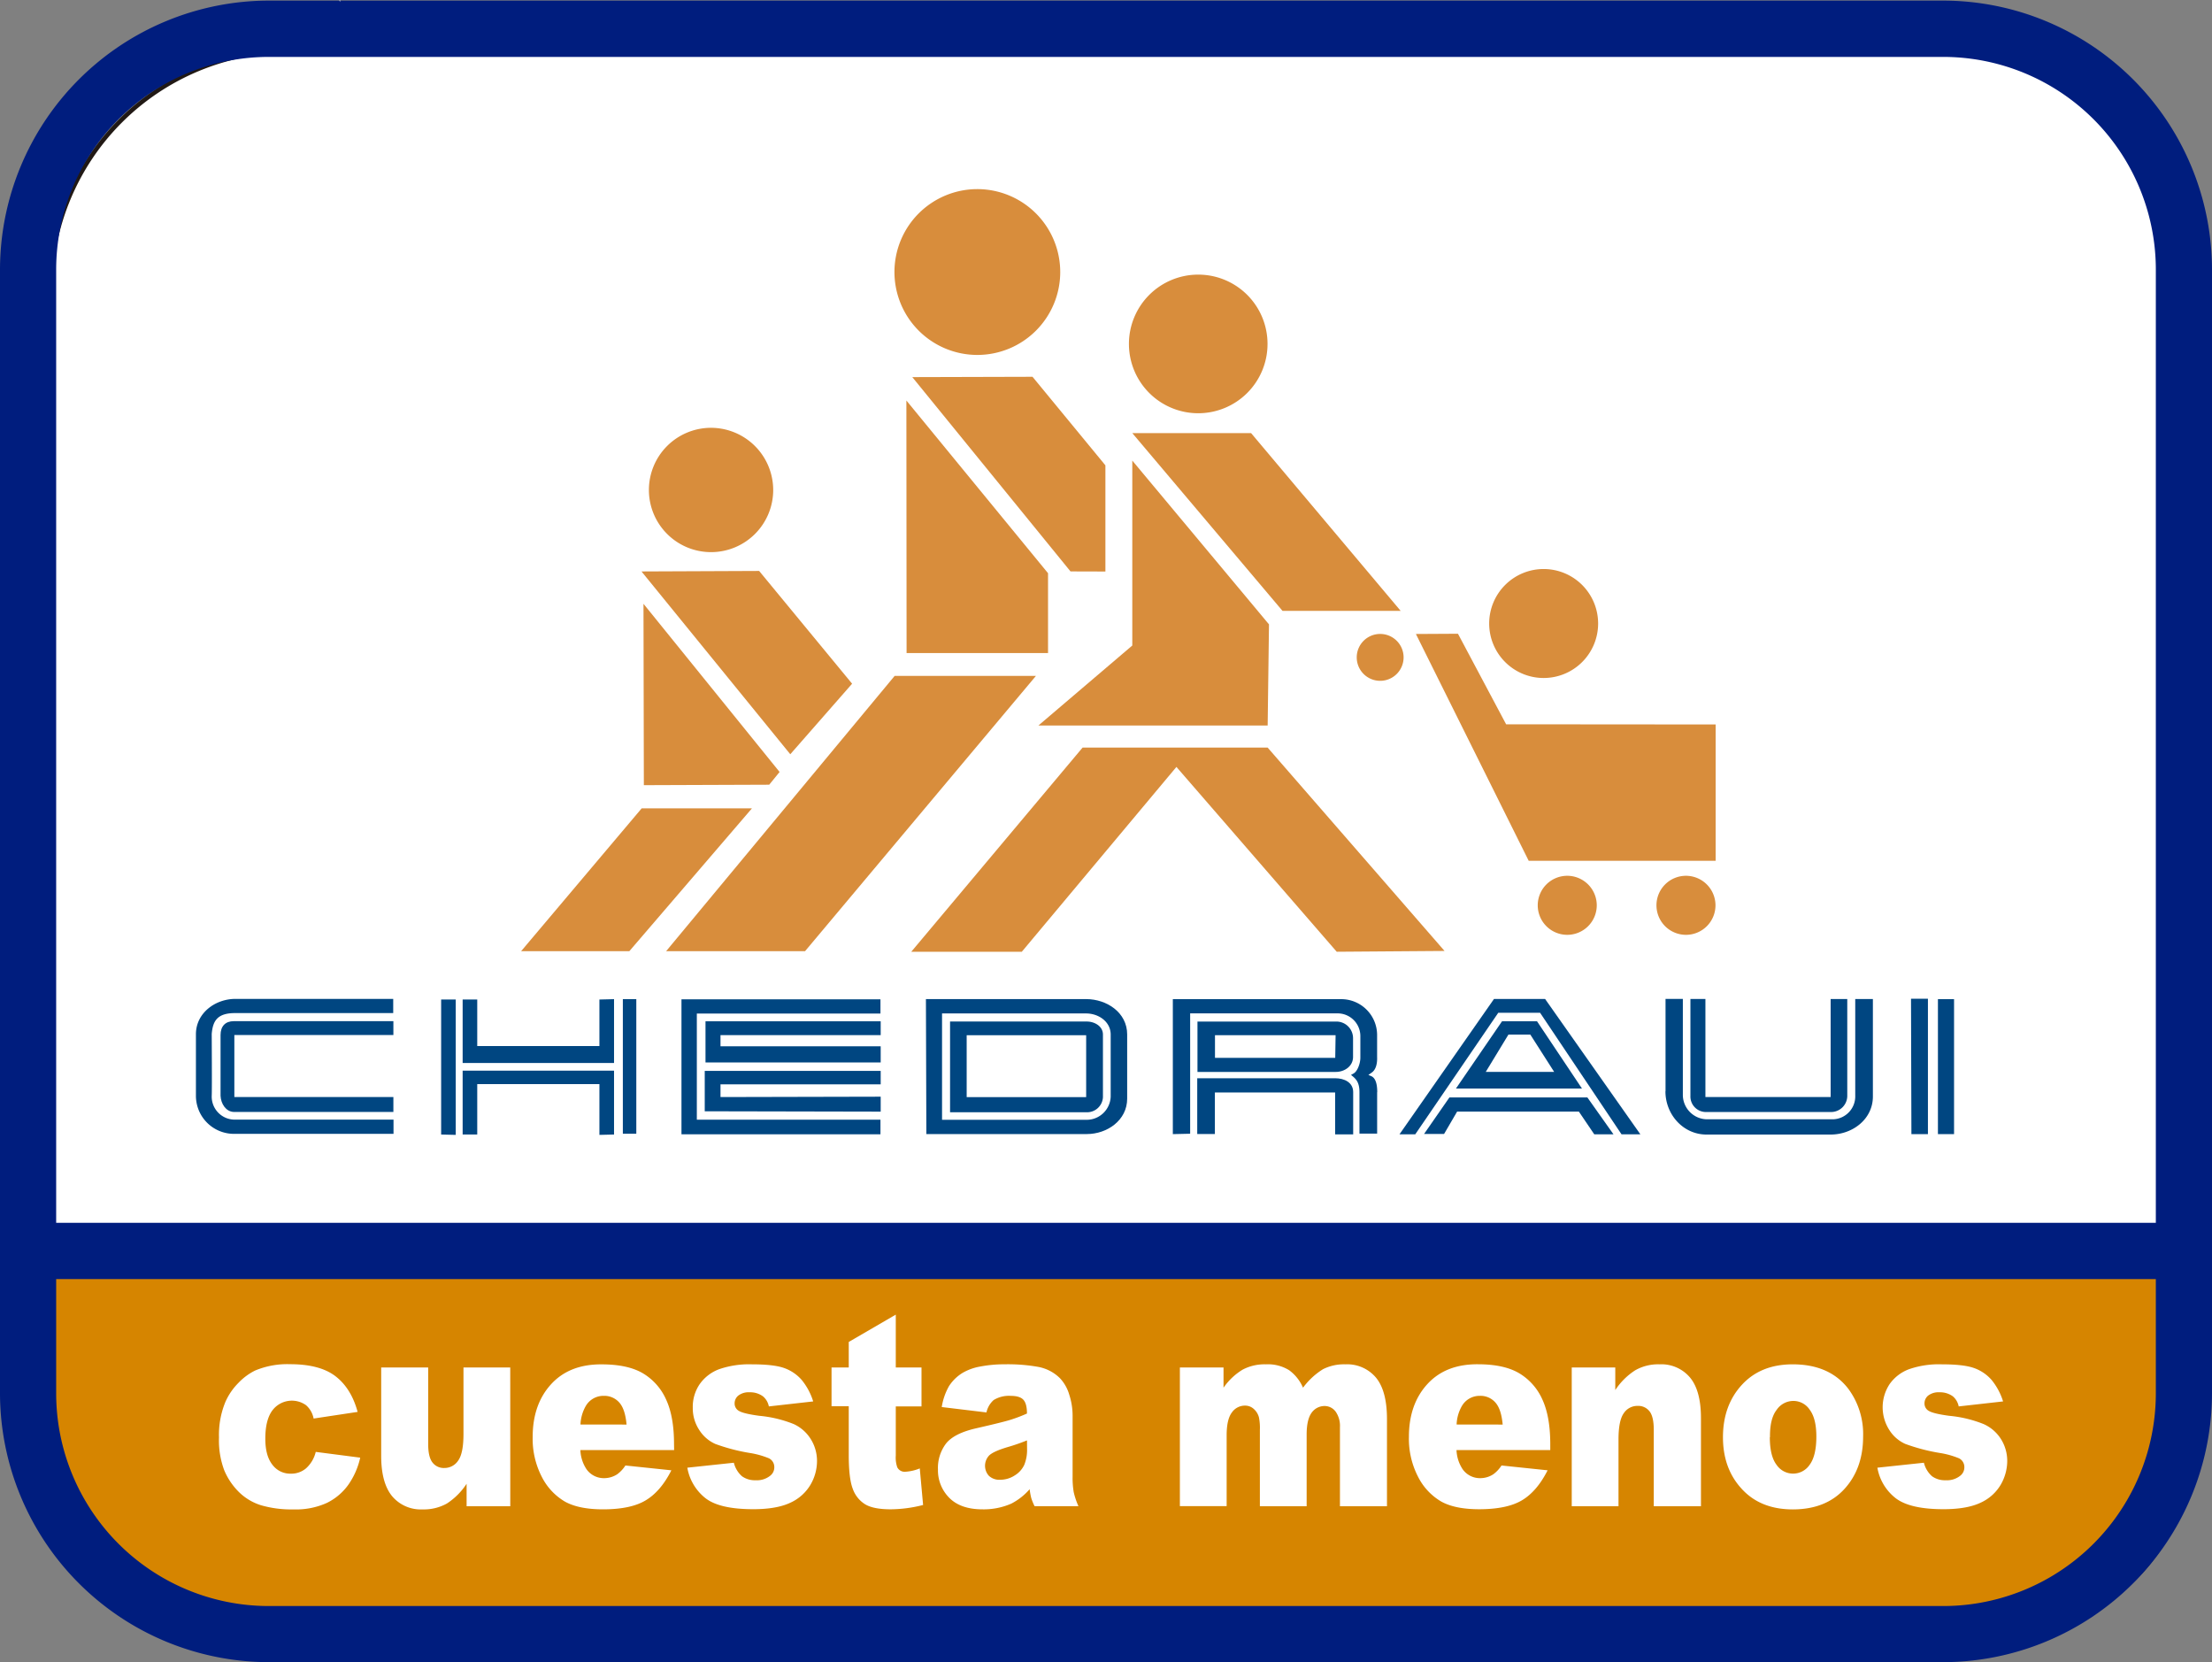 <svg xmlns="http://www.w3.org/2000/svg" viewBox="0 0 665.54 500">
  <rect x="0" y="0" width="665.54" height="500" fill="#808080" stroke="none"/>
  <defs>
    <style>
      .cls-1, .cls-6 {
        fill: #fff;
      }

      .cls-1, .cls-3 {
        fill-rule: evenodd;
      }

      .cls-2 {
        fill: #211915;
      }

      .cls-3 {
        fill: #d68500;
      }

      .cls-4 {
        fill: #001d7e;
      }

      .cls-5 {
        fill: #004681;
      }

      .cls-7 {
        fill: #d88d3c;
      }
    </style>
  </defs>
  <title>Chedraui_Zespri</title>
  <g id="Layer_2" data-name="Layer 2">
    <g id="Layer_1-2" data-name="Layer 1">
      <g id="Capa_2" data-name="Capa 2">
        <g id="Capa_1-2" data-name="Capa 1-2">
          <path class="cls-1" d="M15.05,376.3h642V87.45a72.43,72.43,0,0,0-72.21-72.21H87.27A72.44,72.44,0,0,0,15.05,87.45Z"/>
          <path class="cls-2" d="M657.72,377H14.41V87.45A72.94,72.94,0,0,1,87.27,14.59H584.86a72.94,72.94,0,0,1,72.86,72.86Zm-642-1.3H656.43V87.45a71.64,71.64,0,0,0-71.57-71.57H87.27A71.64,71.64,0,0,0,15.7,87.45Z"/>
          <path class="cls-3" d="M8.47,376.3h650.8v57.62a57.79,57.79,0,0,1-57.62,57.62H66.09A57.79,57.79,0,0,1,8.47,433.92Z"/>
          <path class="cls-2" d="M601.65,492.18H66.08A58.33,58.33,0,0,1,7.82,433.92V375.65H659.91v58.27A58.33,58.33,0,0,1,601.65,492.18ZM9.11,377v57a57,57,0,0,0,57,57H601.65a57,57,0,0,0,57-57V377Z"/>
          <path class="cls-4" d="M584.64,500H80.9A81,81,0,0,1,0,419.11v-338A81,81,0,0,1,80.9.18H584.64a81,81,0,0,1,80.9,80.9v338A81,81,0,0,1,584.64,500ZM80.9,17.12a64,64,0,0,0-64,64h0v338a64,64,0,0,0,64,64H584.64a64,64,0,0,0,64-64v-338a64,64,0,0,0-64-64Z"/>
          <polygon class="cls-5" points="425.82 341.22 450.79 304.66 463.38 304.66 487.88 341.22 493.55 341.22 464.88 300.5 449.51 300.5 421.07 341.22 425.82 341.22 425.82 341.22"/>
          <path class="cls-5" d="M501.09,328.29c0,6.95,5.32,13,12.38,13H550.8c6.59,0,12.71-4.63,12.71-11.45V300.53H558.2v29a6.9,6.9,0,0,1-6.62,7.17H513.5a7.36,7.36,0,0,1-7.17-7.51v-28.7h-5.21v27.76Z"/>
          <path class="cls-5" d="M414.38,328.55c0-3.47-1-4.51-1.85-4.85l-.81-.35,1-.7c1.85-1.27,1.62-4.39,1.62-4.74v-6.6a10.8,10.8,0,0,0-10.74-10.75H352.88v40.6l5.21-.12v-36.2h44.26a6.84,6.84,0,0,1,6.95,6.7v6.6c0,1.86-.93,4.17-2,4.75l-.81.46.69.57c1.05.93,1.85,2,1.85,4.63V341h5.32V328.55Z"/>
          <path class="cls-5" d="M278.59,300.54l.13,40.6H327c6.13,0,12.14-4.16,12.14-10.64V311.18c0-6.59-6.12-10.64-12.37-10.64Z"/>
          <polygon class="cls-5" points="264.91 341.21 264.91 336.82 209.66 336.82 209.66 304.89 264.91 304.89 264.91 300.61 205.04 300.61 205.04 341.21 264.91 341.21 264.91 341.21"/>
          <path class="cls-5" d="M63.7,329.74c.11-2.08,0-18.39,0-18.74.34-3.7,1.5-6.25,7-6.25h47.61v-4.27H70.86c-6.12,0-11.91,4.27-11.91,10.63v18.63A11.45,11.45,0,0,0,70.4,341.08h48V336.8h-48A6.93,6.93,0,0,1,63.7,329.74Z"/>
          <polygon class="cls-5" points="479.68 341.22 485.46 341.22 477.6 330.12 436.1 330.12 428.47 341.11 434.49 341.11 438.41 334.39 475.05 334.39 479.68 341.22 479.68 341.22"/>
          <polygon class="cls-5" points="212.27 319.6 264.98 319.6 264.98 314.74 216.78 314.74 216.78 311.38 264.98 311.38 264.98 307.22 212.27 307.22 212.27 319.6 212.27 319.6"/>
          <polygon class="cls-5" points="212.04 322.14 212.04 334.29 264.98 334.4 264.98 329.9 216.78 330.01 216.78 326.19 264.98 326.19 264.98 322.14 212.04 322.14 212.04 322.14"/>
          <path class="cls-5" d="M66.36,329.63c.11,2.42,1.61,4.74,3.92,4.86h48.08V330H70.51V311.35h47.85v-4.17h-48c-2.55,0-4,1.51-4,4.17Z"/>
          <path class="cls-6" d="M326.79,304.86c3.69,0,7.39,2.43,7.39,6.36v18.63a7.23,7.23,0,0,1-7.39,7H283.44v-32Z"/>
          <path class="cls-5" d="M550.8,330H513.12V300.5h-4.51v29.15a4.67,4.67,0,0,0,4.47,4.86H550.8a4.88,4.88,0,0,0,5-4.74V300.53h-5Z"/>
          <path class="cls-5" d="M360.22,341.12h5.31V328.63h36.18v12.6h5.43V328.51c0-2.89-2.65-4.16-5.43-4.16H360.22Z"/>
          <path class="cls-5" d="M401.89,322.45c2.67,0,5.21-1.73,5.21-4.5v-5.56a5,5,0,0,0-4.91-5.09h-41.9v15.15Z"/>
          <path class="cls-5" d="M327,307.29H285.85v27.29h41a4.78,4.78,0,0,0,5-4.51V311.22c0-2.54-2.55-3.93-4.86-3.93Z"/>
          <polygon class="cls-5" points="139.2 319.76 184.75 319.76 184.75 300.56 180.35 300.67 180.35 314.66 143.59 314.66 143.59 300.67 139.2 300.67 139.2 319.76 139.2 319.76"/>
          <polygon class="cls-5" points="139.2 322.07 139.2 341.28 143.59 341.28 143.59 326.12 180.35 326.12 180.35 341.39 184.75 341.28 184.75 322.07 139.2 322.07 139.2 322.07"/>
          <polygon class="cls-5" points="462.45 307.21 451.93 307.21 438.06 327.45 475.98 327.45 462.45 307.21 462.45 307.21"/>
          <polygon class="cls-6" points="326.8 311.41 326.8 330.03 290.85 330.03 290.85 311.41 326.8 311.41 326.8 311.41"/>
          <polygon class="cls-6" points="365.56 311.4 401.85 311.4 401.74 318.22 365.56 318.22 365.56 311.4 365.56 311.4"/>
          <polygon class="cls-6" points="467.61 322.44 447.03 322.44 453.85 311.22 460.44 311.22 467.61 322.44 467.61 322.44"/>
          <polygon class="cls-7" points="325.73 224.88 274.18 286.3 307.44 286.3 353.96 230.7 402.19 286.3 434.63 286.06 381.4 224.88 325.73 224.88 325.73 224.88"/>
          <polygon class="cls-7" points="269.18 203.32 200.42 286.13 242.22 286.13 311.69 203.32 269.18 203.32 269.18 203.32"/>
          <polygon class="cls-7" points="426.01 190.71 459.95 258.94 516.2 258.94 516.2 217.93 453.16 217.88 438.67 190.64 426.01 190.71 426.01 190.71"/>
          <polygon class="cls-7" points="340.68 130.28 385.88 183.76 421.43 183.76 376.42 130.28 340.68 130.28 340.68 130.28"/>
          <polygon class="cls-7" points="340.68 138.55 340.68 194.18 312.44 218.24 381.41 218.24 381.81 187.82 340.68 138.55 340.68 138.55"/>
          <polygon class="cls-7" points="193.06 243.17 156.79 286.13 189.35 286.13 226.24 243.17 193.06 243.17 193.06 243.17"/>
          <polygon class="cls-7" points="193.01 171.9 237.78 226.89 256.38 205.67 228.41 171.75 193.01 171.9 193.01 171.9"/>
          <polygon class="cls-7" points="274.49 113.44 322.09 171.89 332.59 171.92 332.59 139.98 310.66 113.34 274.49 113.44 274.49 113.44"/>
          <path class="cls-7" d="M294,56.89a24.94,24.94,0,1,0,25,24.94A24.95,24.95,0,0,0,294,56.89Z"/>
          <polygon class="cls-7" points="272.71 120.48 272.77 196.45 315.33 196.45 315.33 172.43 272.71 120.48 272.71 120.48"/>
          <path class="cls-7" d="M360.51,82.61a20.85,20.85,0,1,0,20.86,20.85A20.84,20.84,0,0,0,360.51,82.61Z"/>
          <polygon class="cls-7" points="193.61 181.63 193.72 236.19 231.44 236.05 234.56 232.22 193.61 181.63 193.61 181.63"/>
          <path class="cls-7" d="M213.94,128.69a18.7,18.7,0,1,0,18.7,18.7h0A18.74,18.74,0,0,0,213.94,128.69Z"/>
          <path class="cls-7" d="M464.45,171.17a16.39,16.39,0,1,0,16.39,16.39h0A16.4,16.4,0,0,0,464.45,171.17Z"/>
          <path class="cls-7" d="M507.27,263.45a8.88,8.88,0,1,0,8.88,8.88h0a8.9,8.9,0,0,0-8.88-8.88Z"/>
          <path class="cls-7" d="M471.55,263.45a8.88,8.88,0,1,0,8.88,8.88A8.89,8.89,0,0,0,471.55,263.45Z"/>
          <path class="cls-7" d="M415.26,190.7a7.05,7.05,0,1,0,7.05,7.05h0A7.05,7.05,0,0,0,415.26,190.7Z"/>
          <polygon class="cls-5" points="583.08 300.56 583.08 341.16 587.93 341.16 587.93 300.56 583.08 300.56 583.08 300.56"/>
          <polygon class="cls-5" points="580.07 341.16 580.07 300.44 574.98 300.44 575.1 341.16 580.07 341.16 580.07 341.16"/>
          <polygon class="cls-5" points="137.12 341.39 137.12 300.67 132.73 300.67 132.73 341.28 137.12 341.39 137.12 341.39"/>
          <polygon class="cls-5" points="187.4 300.56 187.4 341.04 191.45 341.04 191.45 300.56 187.4 300.56 187.4 300.56"/>
          <polygon class="cls-6" points="101.96 0.07 102.03 0.07 102.03 0.15 102.11 0.15 102.11 0.07 102.18 0.07 102.18 0 102.11 0 102.11 0.07 102.03 0.07 102.03 0 101.96 0 101.96 0.07 101.96 0.07"/>
          <polygon class="cls-6" points="102.33 0.09 102.33 0.01 102.26 0.01 102.26 0.09 102.33 0.09 102.33 0.16 102.48 0.16 102.48 0.01 102.41 0.01 102.41 0.09 102.33 0.09 102.33 0.09"/>
          <polygon class="cls-6" points="101.96 0.3 102.03 0.3 102.03 0.22 101.96 0.22 101.96 0.3 101.96 0.3"/>
          <polygon class="cls-6" points="102.41 0.38 102.41 0.24 102.34 0.24 102.34 0.31 102.27 0.31 102.27 0.24 102.19 0.24 102.19 0.31 102.27 0.31 102.27 0.46 102.34 0.46 102.34 0.38 102.41 0.38 102.41 0.38"/>
          <rect class="cls-4" x="8.47" y="367.84" width="648.6" height="16.93"/>
          <path class="cls-6" d="M95,436.75l13.38,1.73a22.62,22.62,0,0,1-3.63,8.23,17.23,17.23,0,0,1-6.45,5.41,22.47,22.47,0,0,1-10,1.93,32.73,32.73,0,0,1-9.74-1.24,16.48,16.48,0,0,1-6.69-4,20.23,20.23,0,0,1-4.39-6.5,25.51,25.51,0,0,1-1.59-9.9,25.92,25.92,0,0,1,1.94-10.72,18.85,18.85,0,0,1,3.9-5.69,17.84,17.84,0,0,1,5-3.71,25,25,0,0,1,10.54-1.92q9,0,13.71,3.65t6.62,10.7l-13.24,2a7.08,7.08,0,0,0-2.26-4A7.33,7.33,0,0,0,82,424.21c-1.45,1.9-2.18,4.77-2.17,8.61,0,3.44.72,6,2.15,7.82a6.68,6.68,0,0,0,5.46,2.66,6.86,6.86,0,0,0,4.65-1.61A9.7,9.7,0,0,0,95,436.75Z"/>
          <path class="cls-6" d="M153.53,453.1H140.39v-6.76a20.35,20.35,0,0,1-5.93,5.94,14.25,14.25,0,0,1-7.34,1.77A11.25,11.25,0,0,1,118,450.1q-3.31-4-3.31-12.17V411.35h14.14v23q0,3.93,1.29,5.58a4.25,4.25,0,0,0,3.59,1.66,4.93,4.93,0,0,0,4.13-2.2c1.07-1.47,1.6-4.11,1.61-7.91V411.35h14.07Z"/>
          <path class="cls-6" d="M202.83,436.2H174.62a11.2,11.2,0,0,0,1.83,5.74,6.36,6.36,0,0,0,5.32,2.71,7.2,7.2,0,0,0,3.95-1.18,9.9,9.9,0,0,0,2.45-2.63L202,442.29q-3.18,6.3-7.67,9c-3,1.83-7.29,2.74-12.9,2.74q-7.29,0-11.48-2.34a18.05,18.05,0,0,1-6.93-7.43,24.89,24.89,0,0,1-2.75-12q0-9.78,5.52-15.84t15.23-6q7.88,0,12.45,2.71a17.36,17.36,0,0,1,6.94,7.86q2.39,5.14,2.39,13.41Zm-14.31-7.67c-.28-3.09-1-5.31-2.2-6.64a6,6,0,0,0-4.68-2,6.13,6.13,0,0,0-5.36,3,12.2,12.2,0,0,0-1.63,5.62Z"/>
          <path class="cls-6" d="M206.8,441.5l14-1.49a8,8,0,0,0,2.42,4.05,6.62,6.62,0,0,0,4.15,1.22,6.4,6.4,0,0,0,4.39-1.38,3.16,3.16,0,0,0,1.21-2.55,2.93,2.93,0,0,0-1.59-2.66,25.56,25.56,0,0,0-6-1.65,56.76,56.76,0,0,1-10.18-2.69,11.11,11.11,0,0,1-4.81-4.19,11.85,11.85,0,0,1-1.95-6.71,12.1,12.1,0,0,1,2.11-7.12,12.48,12.48,0,0,1,5.81-4.45,27.63,27.63,0,0,1,9.92-1.47q6.57,0,9.7,1.13a12.58,12.58,0,0,1,5.22,3.55,19.08,19.08,0,0,1,3.47,6.48l-13.34,1.5a5.25,5.25,0,0,0-1.73-3,6.47,6.47,0,0,0-4-1.25,5.14,5.14,0,0,0-3.47,1,3,3,0,0,0-1.1,2.34,2.52,2.52,0,0,0,1.39,2.31c.92.53,2.93,1,6,1.42a36.87,36.87,0,0,1,10.44,2.51A11.86,11.86,0,0,1,244,433a12.35,12.35,0,0,1,1.82,6.56,14.13,14.13,0,0,1-1.92,7,13.49,13.49,0,0,1-6,5.43q-4.14,2-11.25,2-10.07,0-14.33-3.27A14.93,14.93,0,0,1,206.8,441.5Z"/>
          <path class="cls-6" d="M269.52,395.46v15.89h7.74v11.72h-7.74v14.79a8.82,8.82,0,0,0,.45,3.53,2.48,2.48,0,0,0,2.42,1.33,13.52,13.52,0,0,0,4.35-1l1,11a40.09,40.09,0,0,1-9.75,1.3q-5.25,0-7.74-1.54a9,9,0,0,1-3.68-4.65q-1.2-3.12-1.2-10.11v-14.7h-5.18V411.35h5.18v-7.67Z"/>
          <path class="cls-6" d="M296.8,424.88l-13.45-1.62a18.59,18.59,0,0,1,2.19-6.31,12.83,12.83,0,0,1,4.13-4,16.1,16.1,0,0,1,5.33-1.89,38.37,38.37,0,0,1,7.33-.66,51.66,51.66,0,0,1,10.16.8,12.51,12.51,0,0,1,6.4,3.36,12.16,12.16,0,0,1,2.83,5,20.37,20.37,0,0,1,1,6.2V444.2a25.53,25.53,0,0,0,.33,4.62,22.23,22.23,0,0,0,1.43,4.26h-13.2a16.79,16.79,0,0,1-1-2.45,20,20,0,0,1-.48-2.66,18.51,18.51,0,0,1-5.5,4.33,20.57,20.57,0,0,1-8.68,1.73q-6.57,0-10-3.46a11.71,11.71,0,0,1-3.41-8.54,12.15,12.15,0,0,1,2.45-7.82q2.46-3.06,9.06-4.56,7.92-1.81,10.27-2.54a45.06,45.06,0,0,0,5-1.9c0-2-.36-3.34-1.07-4.13s-2-1.18-3.77-1.18a8.77,8.77,0,0,0-5.19,1.26A7,7,0,0,0,296.8,424.88Zm12.2,8.41a59.15,59.15,0,0,1-6.05,2.08c-2.86.87-4.67,1.73-5.43,2.56a4.5,4.5,0,0,0,0,6,4.56,4.56,0,0,0,3.41,1.2,8,8,0,0,0,4.38-1.3,7.4,7.4,0,0,0,2.86-3.16,11.88,11.88,0,0,0,.85-4.86Z"/>
          <path class="cls-6" d="M355,411.35h13.13v6.09a19,19,0,0,1,5.73-5.42,14.08,14.08,0,0,1,7-1.61,12.13,12.13,0,0,1,7,1.76,12.79,12.79,0,0,1,4.19,5.27,21.78,21.78,0,0,1,6-5.56,14,14,0,0,1,6.73-1.47,11.31,11.31,0,0,1,9.22,4q3.31,4,3.31,12.48V453.1H403.16V429.32a7.47,7.47,0,0,0-1-4.21,4.11,4.11,0,0,0-3.51-2.16,4.77,4.77,0,0,0-4,2q-1.51,2.06-1.51,6.57V453.1H379.07v-23a16.1,16.1,0,0,0-.28-3.73,5.14,5.14,0,0,0-1.56-2.54,3.84,3.84,0,0,0-2.6-1,4.77,4.77,0,0,0-4,2.08q-1.56,2.08-1.56,6.85v21.3H355Z"/>
          <path class="cls-6" d="M466.44,436.2H438.23a11.2,11.2,0,0,0,1.83,5.74,6.36,6.36,0,0,0,5.32,2.71,7.17,7.17,0,0,0,3.94-1.18,9.9,9.9,0,0,0,2.45-2.63l13.87,1.45q-3.18,6.3-7.68,9T445.07,454q-7.31,0-11.48-2.34a18,18,0,0,1-6.93-7.43,24.89,24.89,0,0,1-2.75-12q0-9.78,5.52-15.84t15.23-6q7.88,0,12.44,2.71a17.39,17.39,0,0,1,6.95,7.86q2.38,5.14,2.39,13.41Zm-14.32-7.67c-.28-3.09-1-5.31-2.2-6.64a5.92,5.92,0,0,0-4.68-2,6.16,6.16,0,0,0-5.36,3,12.07,12.07,0,0,0-1.62,5.62Z"/>
          <path class="cls-6" d="M472.9,411.35H486v6.8a20.38,20.38,0,0,1,6-5.95,13.92,13.92,0,0,1,7.33-1.79,11.23,11.23,0,0,1,9.14,3.95q3.3,3.94,3.31,12.2V453.1h-14.2v-23c0-2.62-.42-4.47-1.28-5.56a4.3,4.3,0,0,0-3.59-1.63,4.9,4.9,0,0,0-4.15,2.2c-1.06,1.47-1.59,4.11-1.59,7.9V453.1H472.9Z"/>
          <path class="cls-6" d="M518.4,432.34q0-9.55,5.67-15.74t15.31-6.19q11,0,16.67,7.27a22.89,22.89,0,0,1,4.52,14.43q0,9.63-5.61,15.78t-15.54,6.16q-8.85,0-14.32-5.11C520.63,444.71,518.4,439.19,518.4,432.34Zm14.1,0q0,5.6,2,8.26a6,6,0,0,0,10,0c1.3-1.76,2-4.57,2-8.45q0-5.43-2-8.08a5.88,5.88,0,0,0-4.87-2.65,6.09,6.09,0,0,0-5.08,2.69q-2.06,2.64-2,8.15Z"/>
          <path class="cls-6" d="M564.86,441.5l14-1.49a8,8,0,0,0,2.42,4.05,6.62,6.62,0,0,0,4.15,1.22,6.4,6.4,0,0,0,4.39-1.38,3.16,3.16,0,0,0,1.21-2.55,2.93,2.93,0,0,0-1.59-2.66,25.56,25.56,0,0,0-6-1.65,56.76,56.76,0,0,1-10.18-2.69,11,11,0,0,1-4.81-4.19,12.66,12.66,0,0,1,.11-13.83,12.48,12.48,0,0,1,5.81-4.45,27.41,27.41,0,0,1,9.92-1.47q6.57,0,9.69,1.13a12.55,12.55,0,0,1,5.23,3.55,19.08,19.08,0,0,1,3.47,6.48l-13.35,1.5a5.32,5.32,0,0,0-1.72-3,6.53,6.53,0,0,0-4-1.25,5.17,5.17,0,0,0-3.48,1,3,3,0,0,0-1.09,2.34,2.52,2.52,0,0,0,1.39,2.31q1.38.79,6,1.42a36.87,36.87,0,0,1,10.44,2.51,11.87,11.87,0,0,1,5.24,4.6,12.35,12.35,0,0,1,1.82,6.56,14.34,14.34,0,0,1-1.92,7,13.44,13.44,0,0,1-6,5.43q-4.14,2-11.26,2-10,0-14.33-3.27A14.87,14.87,0,0,1,564.86,441.5Z"/>
        </g>
      </g>
    </g>
  </g>
</svg>
